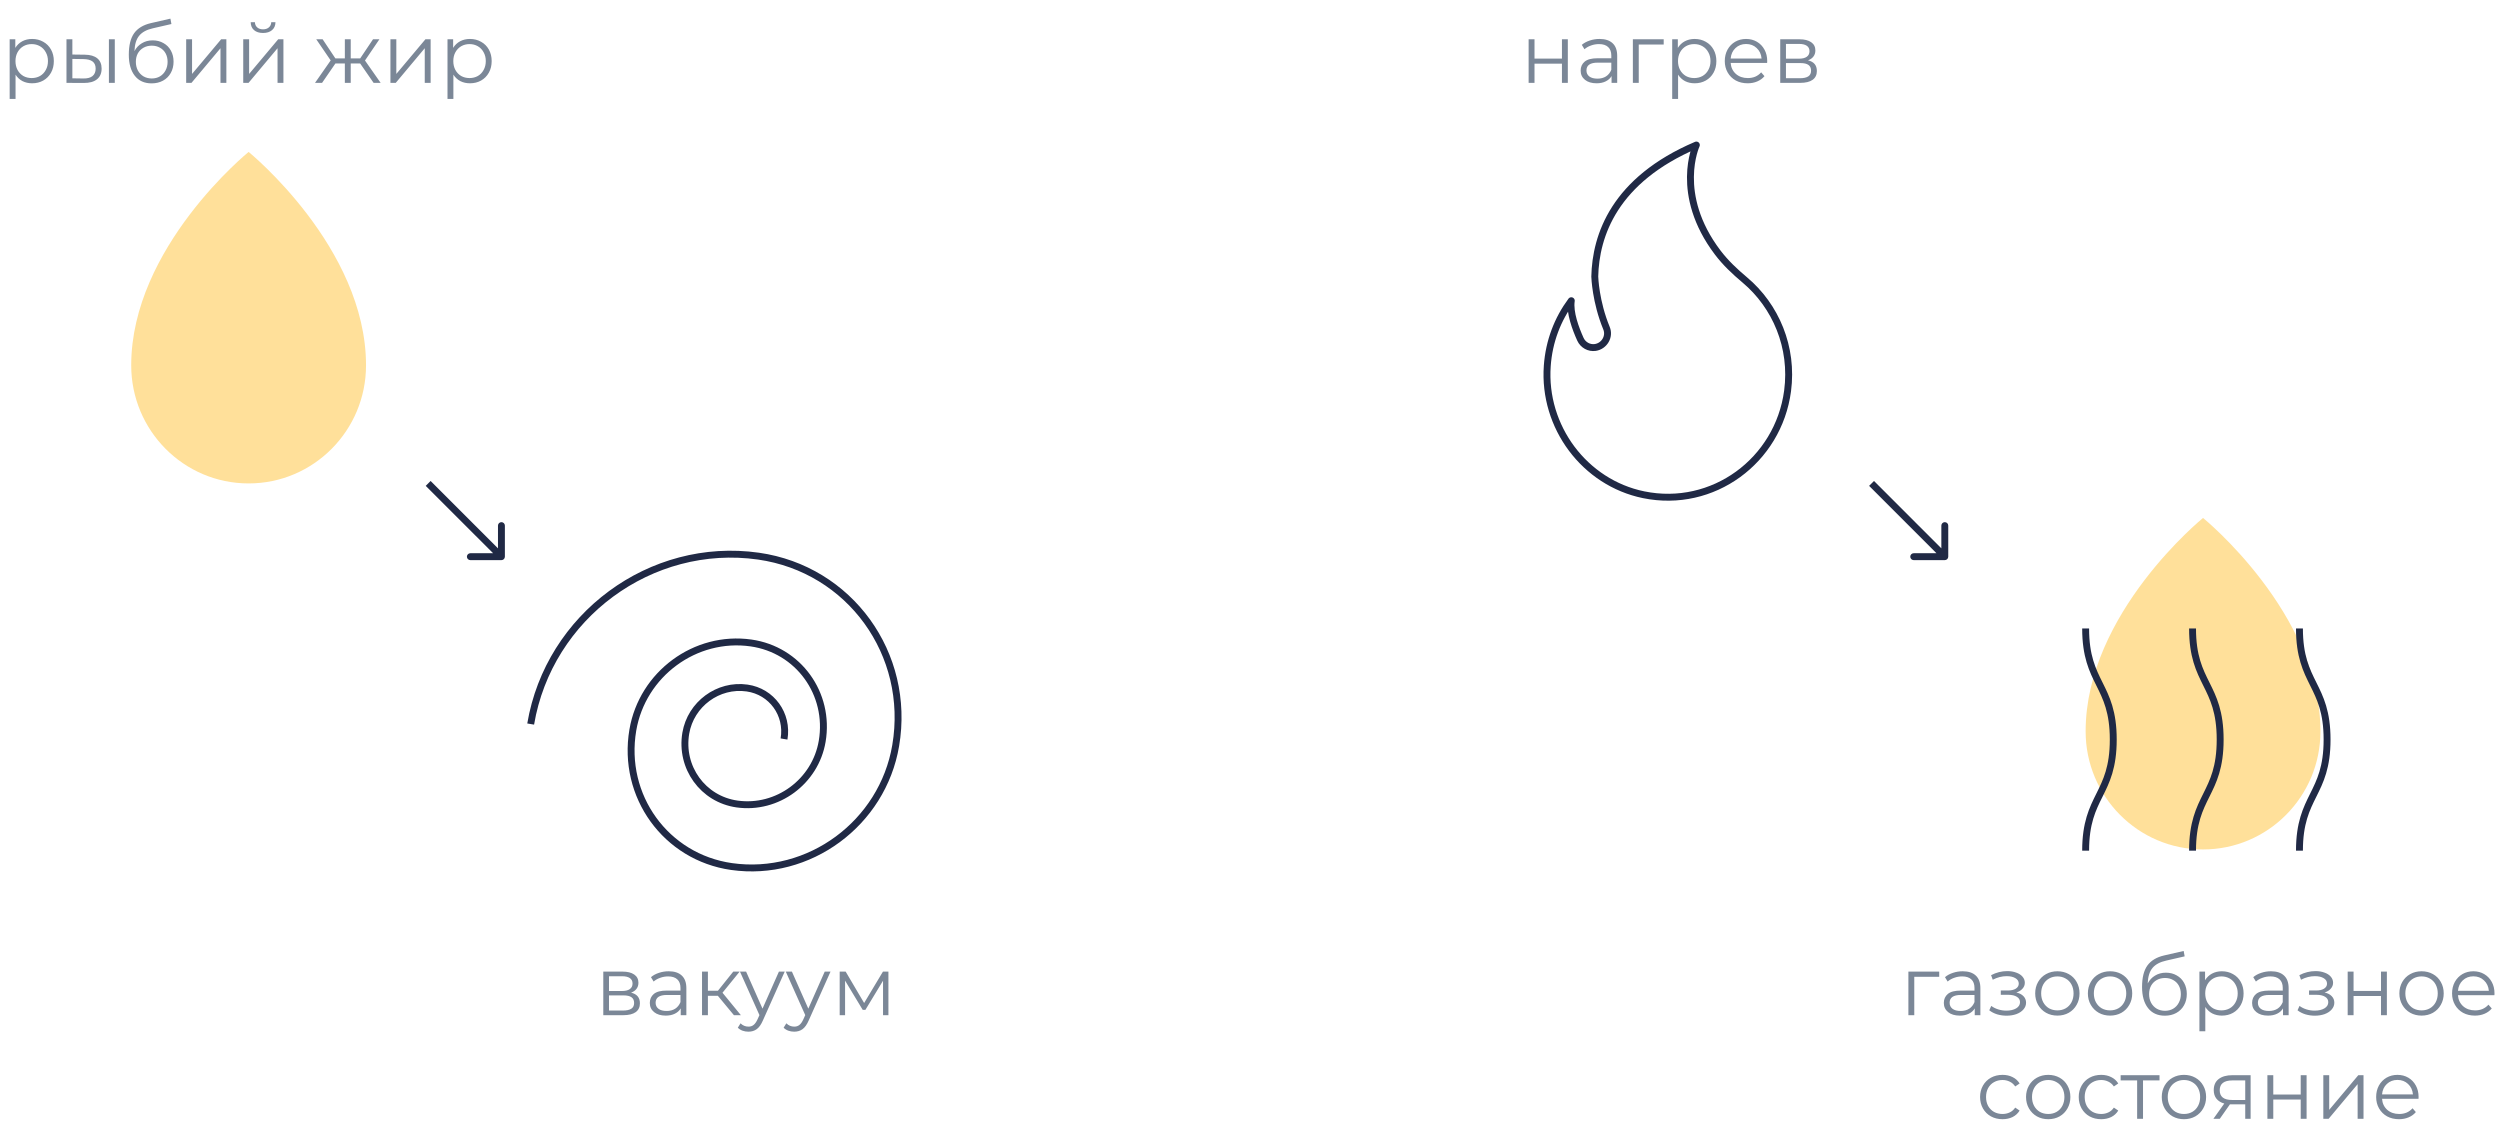 <svg width="362" height="165" viewBox="0 0 362 165" fill="none" xmlns="http://www.w3.org/2000/svg">
<path d="M4.652 5.64C5.244 5.64 5.779 5.776 6.26 6.048C6.739 6.312 7.115 6.688 7.388 7.176C7.66 7.664 7.795 8.22 7.795 8.844C7.795 9.476 7.66 10.036 7.388 10.524C7.115 11.012 6.739 11.392 6.26 11.664C5.787 11.928 5.252 12.06 4.652 12.06C4.139 12.06 3.675 11.956 3.26 11.748C2.852 11.532 2.515 11.22 2.252 10.812V14.328H1.399V5.688H2.216V6.936C2.471 6.52 2.808 6.2 3.224 5.976C3.647 5.752 4.123 5.64 4.652 5.64ZM4.591 11.304C5.032 11.304 5.431 11.204 5.792 11.004C6.152 10.796 6.431 10.504 6.631 10.128C6.84 9.752 6.944 9.324 6.944 8.844C6.944 8.364 6.84 7.94 6.631 7.572C6.431 7.196 6.152 6.904 5.792 6.696C5.431 6.488 5.032 6.384 4.591 6.384C4.144 6.384 3.74 6.488 3.38 6.696C3.027 6.904 2.748 7.196 2.539 7.572C2.34 7.94 2.24 8.364 2.24 8.844C2.24 9.324 2.34 9.752 2.539 10.128C2.748 10.504 3.027 10.796 3.38 11.004C3.74 11.204 4.144 11.304 4.591 11.304ZM12.278 7.92C13.07 7.928 13.674 8.104 14.09 8.448C14.506 8.792 14.714 9.288 14.714 9.936C14.714 10.608 14.49 11.124 14.042 11.484C13.594 11.844 12.954 12.02 12.122 12.012L9.626 12V5.688H10.478V7.896L12.278 7.92ZM15.77 5.688H16.622V12H15.77V5.688ZM12.074 11.364C12.658 11.372 13.098 11.256 13.394 11.016C13.698 10.768 13.85 10.408 13.85 9.936C13.85 9.472 13.702 9.128 13.406 8.904C13.11 8.68 12.666 8.564 12.074 8.556L10.478 8.532V11.34L12.074 11.364ZM22.108 5.844C22.692 5.844 23.212 5.976 23.668 6.24C24.132 6.496 24.492 6.86 24.748 7.332C25.004 7.796 25.132 8.328 25.132 8.928C25.132 9.544 24.996 10.092 24.724 10.572C24.46 11.044 24.088 11.412 23.608 11.676C23.128 11.94 22.576 12.072 21.952 12.072C20.904 12.072 20.092 11.704 19.516 10.968C18.94 10.232 18.652 9.216 18.652 7.92C18.652 6.568 18.908 5.532 19.42 4.812C19.94 4.092 20.748 3.604 21.844 3.348L24.676 2.7L24.82 3.48L22.156 4.092C21.252 4.292 20.588 4.648 20.164 5.16C19.74 5.664 19.508 6.412 19.468 7.404C19.724 6.916 20.08 6.536 20.536 6.264C20.992 5.984 21.516 5.844 22.108 5.844ZM21.976 11.364C22.416 11.364 22.808 11.264 23.152 11.064C23.504 10.856 23.776 10.568 23.968 10.2C24.168 9.832 24.268 9.416 24.268 8.952C24.268 8.488 24.172 8.08 23.98 7.728C23.788 7.376 23.516 7.104 23.164 6.912C22.82 6.712 22.424 6.612 21.976 6.612C21.528 6.612 21.128 6.712 20.776 6.912C20.432 7.104 20.16 7.376 19.96 7.728C19.768 8.08 19.672 8.488 19.672 8.952C19.672 9.416 19.768 9.832 19.96 10.2C20.16 10.568 20.436 10.856 20.788 11.064C21.14 11.264 21.536 11.364 21.976 11.364ZM26.958 5.688H27.81V10.704L32.022 5.688H32.778V12H31.926V6.984L27.726 12H26.958V5.688ZM35.22 5.688H36.072V10.704L40.284 5.688H41.04V12H40.188V6.984L35.988 12H35.22V5.688ZM38.088 4.776C37.544 4.776 37.112 4.64 36.792 4.368C36.472 4.096 36.308 3.712 36.3 3.216H36.912C36.92 3.528 37.032 3.78 37.248 3.972C37.464 4.156 37.744 4.248 38.088 4.248C38.432 4.248 38.712 4.156 38.928 3.972C39.152 3.78 39.268 3.528 39.276 3.216H39.888C39.88 3.712 39.712 4.096 39.384 4.368C39.064 4.64 38.632 4.776 38.088 4.776ZM52.154 9.192H50.786V12H49.934V9.192H48.566L46.634 12H45.614L47.882 8.748L45.794 5.688H46.718L48.566 8.46H49.934V5.688H50.786V8.46H52.154L54.014 5.688H54.938L52.85 8.76L55.118 12H54.098L52.154 9.192ZM56.536 5.688H57.388V10.704L61.6 5.688H62.356V12H61.504V6.984L57.304 12H56.536V5.688ZM68.05 5.64C68.642 5.64 69.178 5.776 69.658 6.048C70.138 6.312 70.514 6.688 70.786 7.176C71.058 7.664 71.194 8.22 71.194 8.844C71.194 9.476 71.058 10.036 70.786 10.524C70.514 11.012 70.138 11.392 69.658 11.664C69.186 11.928 68.65 12.06 68.05 12.06C67.538 12.06 67.074 11.956 66.658 11.748C66.25 11.532 65.914 11.22 65.65 10.812V14.328H64.798V5.688H65.614V6.936C65.87 6.52 66.206 6.2 66.622 5.976C67.046 5.752 67.522 5.64 68.05 5.64ZM67.99 11.304C68.43 11.304 68.83 11.204 69.19 11.004C69.55 10.796 69.83 10.504 70.03 10.128C70.238 9.752 70.342 9.324 70.342 8.844C70.342 8.364 70.238 7.94 70.03 7.572C69.83 7.196 69.55 6.904 69.19 6.696C68.83 6.488 68.43 6.384 67.99 6.384C67.542 6.384 67.138 6.488 66.778 6.696C66.426 6.904 66.146 7.196 65.938 7.572C65.738 7.94 65.638 8.364 65.638 8.844C65.638 9.324 65.738 9.752 65.938 10.128C66.146 10.504 66.426 10.796 66.778 11.004C67.138 11.204 67.542 11.304 67.99 11.304Z" fill="#7B8797"/>
<path d="M221.345 5.688H222.197V8.484H226.169V5.688H227.021V12H226.169V9.216H222.197V12H221.345V5.688ZM231.614 5.64C232.438 5.64 233.07 5.848 233.51 6.264C233.95 6.672 234.17 7.28 234.17 8.088V12H233.354V11.016C233.162 11.344 232.878 11.6 232.502 11.784C232.134 11.968 231.694 12.06 231.182 12.06C230.478 12.06 229.918 11.892 229.502 11.556C229.086 11.22 228.878 10.776 228.878 10.224C228.878 9.688 229.07 9.256 229.454 8.928C229.846 8.6 230.466 8.436 231.314 8.436H233.318V8.052C233.318 7.508 233.166 7.096 232.862 6.816C232.558 6.528 232.114 6.384 231.53 6.384C231.13 6.384 230.746 6.452 230.378 6.588C230.01 6.716 229.694 6.896 229.43 7.128L229.046 6.492C229.366 6.22 229.75 6.012 230.198 5.868C230.646 5.716 231.118 5.64 231.614 5.64ZM231.314 11.388C231.794 11.388 232.206 11.28 232.55 11.064C232.894 10.84 233.15 10.52 233.318 10.104V9.072H231.338C230.258 9.072 229.718 9.448 229.718 10.2C229.718 10.568 229.858 10.86 230.138 11.076C230.418 11.284 230.81 11.388 231.314 11.388ZM240.903 6.444H237.291V12H236.439V5.688H240.903V6.444ZM245.386 5.64C245.978 5.64 246.514 5.776 246.994 6.048C247.474 6.312 247.85 6.688 248.122 7.176C248.394 7.664 248.53 8.22 248.53 8.844C248.53 9.476 248.394 10.036 248.122 10.524C247.85 11.012 247.474 11.392 246.994 11.664C246.522 11.928 245.986 12.06 245.386 12.06C244.874 12.06 244.41 11.956 243.994 11.748C243.586 11.532 243.25 11.22 242.986 10.812V14.328H242.134V5.688H242.95V6.936C243.206 6.52 243.542 6.2 243.958 5.976C244.382 5.752 244.858 5.64 245.386 5.64ZM245.326 11.304C245.766 11.304 246.166 11.204 246.526 11.004C246.886 10.796 247.166 10.504 247.366 10.128C247.574 9.752 247.678 9.324 247.678 8.844C247.678 8.364 247.574 7.94 247.366 7.572C247.166 7.196 246.886 6.904 246.526 6.696C246.166 6.488 245.766 6.384 245.326 6.384C244.878 6.384 244.474 6.488 244.114 6.696C243.762 6.904 243.482 7.196 243.274 7.572C243.074 7.94 242.974 8.364 242.974 8.844C242.974 9.324 243.074 9.752 243.274 10.128C243.482 10.504 243.762 10.796 244.114 11.004C244.474 11.204 244.878 11.304 245.326 11.304ZM255.88 9.108H250.6C250.648 9.764 250.9 10.296 251.356 10.704C251.812 11.104 252.388 11.304 253.084 11.304C253.476 11.304 253.836 11.236 254.164 11.1C254.492 10.956 254.776 10.748 255.016 10.476L255.496 11.028C255.216 11.364 254.864 11.62 254.44 11.796C254.024 11.972 253.564 12.06 253.06 12.06C252.412 12.06 251.836 11.924 251.332 11.652C250.836 11.372 250.448 10.988 250.168 10.5C249.888 10.012 249.748 9.46 249.748 8.844C249.748 8.228 249.88 7.676 250.144 7.188C250.416 6.7 250.784 6.32 251.248 6.048C251.72 5.776 252.248 5.64 252.832 5.64C253.416 5.64 253.94 5.776 254.404 6.048C254.868 6.32 255.232 6.7 255.496 7.188C255.76 7.668 255.892 8.22 255.892 8.844L255.88 9.108ZM252.832 6.372C252.224 6.372 251.712 6.568 251.296 6.96C250.888 7.344 250.656 7.848 250.6 8.472H255.076C255.02 7.848 254.784 7.344 254.368 6.96C253.96 6.568 253.448 6.372 252.832 6.372ZM261.798 8.736C262.654 8.936 263.082 9.452 263.082 10.284C263.082 10.836 262.878 11.26 262.47 11.556C262.062 11.852 261.454 12 260.646 12H257.778V5.688H260.562C261.282 5.688 261.846 5.828 262.254 6.108C262.662 6.388 262.866 6.788 262.866 7.308C262.866 7.652 262.77 7.948 262.578 8.196C262.394 8.436 262.134 8.616 261.798 8.736ZM258.606 8.496H260.502C260.99 8.496 261.362 8.404 261.618 8.22C261.882 8.036 262.014 7.768 262.014 7.416C262.014 7.064 261.882 6.8 261.618 6.624C261.362 6.448 260.99 6.36 260.502 6.36H258.606V8.496ZM260.61 11.328C261.154 11.328 261.562 11.24 261.834 11.064C262.106 10.888 262.242 10.612 262.242 10.236C262.242 9.86 262.118 9.584 261.87 9.408C261.622 9.224 261.23 9.132 260.694 9.132H258.606V11.328H260.61Z" fill="#7B8797"/>
<path d="M280.799 141.444H277.187V147H276.335V140.688H280.799V141.444ZM284.202 140.64C285.026 140.64 285.658 140.848 286.098 141.264C286.538 141.672 286.758 142.28 286.758 143.088V147H285.942V146.016C285.75 146.344 285.466 146.6 285.09 146.784C284.722 146.968 284.282 147.06 283.77 147.06C283.066 147.06 282.506 146.892 282.09 146.556C281.674 146.22 281.466 145.776 281.466 145.224C281.466 144.688 281.658 144.256 282.042 143.928C282.434 143.6 283.054 143.436 283.902 143.436H285.906V143.052C285.906 142.508 285.754 142.096 285.45 141.816C285.146 141.528 284.702 141.384 284.118 141.384C283.718 141.384 283.334 141.452 282.966 141.588C282.598 141.716 282.282 141.896 282.018 142.128L281.634 141.492C281.954 141.22 282.338 141.012 282.786 140.868C283.234 140.716 283.706 140.64 284.202 140.64ZM283.902 146.388C284.382 146.388 284.794 146.28 285.138 146.064C285.482 145.84 285.738 145.52 285.906 145.104V144.072H283.926C282.846 144.072 282.306 144.448 282.306 145.2C282.306 145.568 282.446 145.86 282.726 146.076C283.006 146.284 283.398 146.388 283.902 146.388ZM291.97 143.712C292.418 143.816 292.762 143.996 293.002 144.252C293.25 144.508 293.374 144.82 293.374 145.188C293.374 145.556 293.246 145.884 292.99 146.172C292.742 146.46 292.402 146.684 291.97 146.844C291.538 146.996 291.062 147.072 290.542 147.072C290.086 147.072 289.638 147.008 289.198 146.88C288.758 146.744 288.374 146.548 288.046 146.292L288.334 145.656C288.622 145.872 288.958 146.04 289.342 146.16C289.726 146.28 290.114 146.34 290.506 146.34C291.09 146.34 291.566 146.232 291.934 146.016C292.31 145.792 292.498 145.492 292.498 145.116C292.498 144.78 292.346 144.52 292.042 144.336C291.738 144.144 291.322 144.048 290.794 144.048H289.714V143.424H290.746C291.218 143.424 291.598 143.336 291.886 143.16C292.174 142.976 292.318 142.732 292.318 142.428C292.318 142.092 292.154 141.828 291.826 141.636C291.506 141.444 291.086 141.348 290.566 141.348C289.886 141.348 289.214 141.52 288.55 141.864L288.31 141.204C289.062 140.812 289.842 140.616 290.65 140.616C291.13 140.616 291.562 140.688 291.946 140.832C292.338 140.968 292.642 141.164 292.858 141.42C293.082 141.676 293.194 141.972 293.194 142.308C293.194 142.628 293.082 142.912 292.858 143.16C292.642 143.408 292.346 143.592 291.97 143.712ZM297.912 147.06C297.304 147.06 296.756 146.924 296.268 146.652C295.78 146.372 295.396 145.988 295.116 145.5C294.836 145.012 294.696 144.46 294.696 143.844C294.696 143.228 294.836 142.676 295.116 142.188C295.396 141.7 295.78 141.32 296.268 141.048C296.756 140.776 297.304 140.64 297.912 140.64C298.52 140.64 299.068 140.776 299.556 141.048C300.044 141.32 300.424 141.7 300.696 142.188C300.976 142.676 301.116 143.228 301.116 143.844C301.116 144.46 300.976 145.012 300.696 145.5C300.424 145.988 300.044 146.372 299.556 146.652C299.068 146.924 298.52 147.06 297.912 147.06ZM297.912 146.304C298.36 146.304 298.76 146.204 299.112 146.004C299.472 145.796 299.752 145.504 299.952 145.128C300.152 144.752 300.252 144.324 300.252 143.844C300.252 143.364 300.152 142.936 299.952 142.56C299.752 142.184 299.472 141.896 299.112 141.696C298.76 141.488 298.36 141.384 297.912 141.384C297.464 141.384 297.06 141.488 296.7 141.696C296.348 141.896 296.068 142.184 295.86 142.56C295.66 142.936 295.56 143.364 295.56 143.844C295.56 144.324 295.66 144.752 295.86 145.128C296.068 145.504 296.348 145.796 296.7 146.004C297.06 146.204 297.464 146.304 297.912 146.304ZM305.541 147.06C304.933 147.06 304.385 146.924 303.897 146.652C303.409 146.372 303.025 145.988 302.745 145.5C302.465 145.012 302.325 144.46 302.325 143.844C302.325 143.228 302.465 142.676 302.745 142.188C303.025 141.7 303.409 141.32 303.897 141.048C304.385 140.776 304.933 140.64 305.541 140.64C306.149 140.64 306.697 140.776 307.185 141.048C307.673 141.32 308.053 141.7 308.325 142.188C308.605 142.676 308.745 143.228 308.745 143.844C308.745 144.46 308.605 145.012 308.325 145.5C308.053 145.988 307.673 146.372 307.185 146.652C306.697 146.924 306.149 147.06 305.541 147.06ZM305.541 146.304C305.989 146.304 306.389 146.204 306.741 146.004C307.101 145.796 307.381 145.504 307.581 145.128C307.781 144.752 307.881 144.324 307.881 143.844C307.881 143.364 307.781 142.936 307.581 142.56C307.381 142.184 307.101 141.896 306.741 141.696C306.389 141.488 305.989 141.384 305.541 141.384C305.093 141.384 304.689 141.488 304.329 141.696C303.977 141.896 303.697 142.184 303.489 142.56C303.289 142.936 303.189 143.364 303.189 143.844C303.189 144.324 303.289 144.752 303.489 145.128C303.697 145.504 303.977 145.796 304.329 146.004C304.689 146.204 305.093 146.304 305.541 146.304ZM313.626 140.844C314.21 140.844 314.73 140.976 315.186 141.24C315.65 141.496 316.01 141.86 316.266 142.332C316.522 142.796 316.65 143.328 316.65 143.928C316.65 144.544 316.514 145.092 316.242 145.572C315.978 146.044 315.606 146.412 315.126 146.676C314.646 146.94 314.094 147.072 313.47 147.072C312.422 147.072 311.61 146.704 311.034 145.968C310.458 145.232 310.17 144.216 310.17 142.92C310.17 141.568 310.426 140.532 310.938 139.812C311.458 139.092 312.266 138.604 313.362 138.348L316.194 137.7L316.338 138.48L313.674 139.092C312.77 139.292 312.106 139.648 311.682 140.16C311.258 140.664 311.026 141.412 310.986 142.404C311.242 141.916 311.598 141.536 312.054 141.264C312.51 140.984 313.034 140.844 313.626 140.844ZM313.494 146.364C313.934 146.364 314.326 146.264 314.67 146.064C315.022 145.856 315.294 145.568 315.486 145.2C315.686 144.832 315.786 144.416 315.786 143.952C315.786 143.488 315.69 143.08 315.498 142.728C315.306 142.376 315.034 142.104 314.682 141.912C314.338 141.712 313.942 141.612 313.494 141.612C313.046 141.612 312.646 141.712 312.294 141.912C311.95 142.104 311.678 142.376 311.478 142.728C311.286 143.08 311.19 143.488 311.19 143.952C311.19 144.416 311.286 144.832 311.478 145.2C311.678 145.568 311.954 145.856 312.306 146.064C312.658 146.264 313.054 146.364 313.494 146.364ZM321.728 140.64C322.32 140.64 322.856 140.776 323.336 141.048C323.816 141.312 324.192 141.688 324.464 142.176C324.736 142.664 324.872 143.22 324.872 143.844C324.872 144.476 324.736 145.036 324.464 145.524C324.192 146.012 323.816 146.392 323.336 146.664C322.864 146.928 322.328 147.06 321.728 147.06C321.216 147.06 320.752 146.956 320.336 146.748C319.928 146.532 319.592 146.22 319.328 145.812V149.328H318.476V140.688H319.292V141.936C319.548 141.52 319.884 141.2 320.3 140.976C320.724 140.752 321.2 140.64 321.728 140.64ZM321.668 146.304C322.108 146.304 322.508 146.204 322.868 146.004C323.228 145.796 323.508 145.504 323.708 145.128C323.916 144.752 324.02 144.324 324.02 143.844C324.02 143.364 323.916 142.94 323.708 142.572C323.508 142.196 323.228 141.904 322.868 141.696C322.508 141.488 322.108 141.384 321.668 141.384C321.22 141.384 320.816 141.488 320.456 141.696C320.104 141.904 319.824 142.196 319.616 142.572C319.416 142.94 319.316 143.364 319.316 143.844C319.316 144.324 319.416 144.752 319.616 145.128C319.824 145.504 320.104 145.796 320.456 146.004C320.816 146.204 321.22 146.304 321.668 146.304ZM328.839 140.64C329.663 140.64 330.295 140.848 330.735 141.264C331.175 141.672 331.395 142.28 331.395 143.088V147H330.579V146.016C330.387 146.344 330.103 146.6 329.727 146.784C329.359 146.968 328.919 147.06 328.407 147.06C327.703 147.06 327.143 146.892 326.727 146.556C326.311 146.22 326.103 145.776 326.103 145.224C326.103 144.688 326.295 144.256 326.679 143.928C327.071 143.6 327.691 143.436 328.539 143.436H330.543V143.052C330.543 142.508 330.391 142.096 330.087 141.816C329.783 141.528 329.339 141.384 328.755 141.384C328.355 141.384 327.971 141.452 327.603 141.588C327.235 141.716 326.919 141.896 326.655 142.128L326.271 141.492C326.591 141.22 326.975 141.012 327.423 140.868C327.871 140.716 328.343 140.64 328.839 140.64ZM328.539 146.388C329.019 146.388 329.431 146.28 329.775 146.064C330.119 145.84 330.375 145.52 330.543 145.104V144.072H328.563C327.483 144.072 326.943 144.448 326.943 145.2C326.943 145.568 327.083 145.86 327.363 146.076C327.643 146.284 328.035 146.388 328.539 146.388ZM336.606 143.712C337.054 143.816 337.398 143.996 337.638 144.252C337.886 144.508 338.01 144.82 338.01 145.188C338.01 145.556 337.882 145.884 337.626 146.172C337.378 146.46 337.038 146.684 336.606 146.844C336.174 146.996 335.698 147.072 335.178 147.072C334.722 147.072 334.274 147.008 333.834 146.88C333.394 146.744 333.01 146.548 332.682 146.292L332.97 145.656C333.258 145.872 333.594 146.04 333.978 146.16C334.362 146.28 334.75 146.34 335.142 146.34C335.726 146.34 336.202 146.232 336.57 146.016C336.946 145.792 337.134 145.492 337.134 145.116C337.134 144.78 336.982 144.52 336.678 144.336C336.374 144.144 335.958 144.048 335.43 144.048H334.35V143.424H335.382C335.854 143.424 336.234 143.336 336.522 143.16C336.81 142.976 336.954 142.732 336.954 142.428C336.954 142.092 336.79 141.828 336.462 141.636C336.142 141.444 335.722 141.348 335.202 141.348C334.522 141.348 333.85 141.52 333.186 141.864L332.946 141.204C333.698 140.812 334.478 140.616 335.286 140.616C335.766 140.616 336.198 140.688 336.582 140.832C336.974 140.968 337.278 141.164 337.494 141.42C337.718 141.676 337.83 141.972 337.83 142.308C337.83 142.628 337.718 142.912 337.494 143.16C337.278 143.408 336.982 143.592 336.606 143.712ZM339.944 140.688H340.796V143.484H344.768V140.688H345.62V147H344.768V144.216H340.796V147H339.944V140.688ZM350.646 147.06C350.038 147.06 349.49 146.924 349.002 146.652C348.514 146.372 348.13 145.988 347.85 145.5C347.57 145.012 347.43 144.46 347.43 143.844C347.43 143.228 347.57 142.676 347.85 142.188C348.13 141.7 348.514 141.32 349.002 141.048C349.49 140.776 350.038 140.64 350.646 140.64C351.254 140.64 351.802 140.776 352.29 141.048C352.778 141.32 353.158 141.7 353.43 142.188C353.71 142.676 353.85 143.228 353.85 143.844C353.85 144.46 353.71 145.012 353.43 145.5C353.158 145.988 352.778 146.372 352.29 146.652C351.802 146.924 351.254 147.06 350.646 147.06ZM350.646 146.304C351.094 146.304 351.494 146.204 351.846 146.004C352.206 145.796 352.486 145.504 352.686 145.128C352.886 144.752 352.986 144.324 352.986 143.844C352.986 143.364 352.886 142.936 352.686 142.56C352.486 142.184 352.206 141.896 351.846 141.696C351.494 141.488 351.094 141.384 350.646 141.384C350.198 141.384 349.794 141.488 349.434 141.696C349.082 141.896 348.802 142.184 348.594 142.56C348.394 142.936 348.294 143.364 348.294 143.844C348.294 144.324 348.394 144.752 348.594 145.128C348.802 145.504 349.082 145.796 349.434 146.004C349.794 146.204 350.198 146.304 350.646 146.304ZM361.191 144.108H355.911C355.959 144.764 356.211 145.296 356.667 145.704C357.123 146.104 357.699 146.304 358.395 146.304C358.787 146.304 359.147 146.236 359.475 146.1C359.803 145.956 360.087 145.748 360.327 145.476L360.807 146.028C360.527 146.364 360.175 146.62 359.751 146.796C359.335 146.972 358.875 147.06 358.371 147.06C357.723 147.06 357.147 146.924 356.643 146.652C356.147 146.372 355.759 145.988 355.479 145.5C355.199 145.012 355.059 144.46 355.059 143.844C355.059 143.228 355.191 142.676 355.455 142.188C355.727 141.7 356.095 141.32 356.559 141.048C357.031 140.776 357.559 140.64 358.143 140.64C358.727 140.64 359.251 140.776 359.715 141.048C360.179 141.32 360.543 141.7 360.807 142.188C361.071 142.668 361.203 143.22 361.203 143.844L361.191 144.108ZM358.143 141.372C357.535 141.372 357.023 141.568 356.607 141.96C356.199 142.344 355.967 142.848 355.911 143.472H360.387C360.331 142.848 360.095 142.344 359.679 141.96C359.271 141.568 358.759 141.372 358.143 141.372ZM289.967 162.06C289.343 162.06 288.783 161.924 288.287 161.652C287.799 161.38 287.415 161 287.135 160.512C286.855 160.016 286.715 159.46 286.715 158.844C286.715 158.228 286.855 157.676 287.135 157.188C287.415 156.7 287.799 156.32 288.287 156.048C288.783 155.776 289.343 155.64 289.967 155.64C290.511 155.64 290.995 155.748 291.419 155.964C291.851 156.172 292.191 156.48 292.439 156.888L291.803 157.32C291.595 157.008 291.331 156.776 291.011 156.624C290.691 156.464 290.343 156.384 289.967 156.384C289.511 156.384 289.099 156.488 288.731 156.696C288.371 156.896 288.087 157.184 287.879 157.56C287.679 157.936 287.579 158.364 287.579 158.844C287.579 159.332 287.679 159.764 287.879 160.14C288.087 160.508 288.371 160.796 288.731 161.004C289.099 161.204 289.511 161.304 289.967 161.304C290.343 161.304 290.691 161.228 291.011 161.076C291.331 160.924 291.595 160.692 291.803 160.38L292.439 160.812C292.191 161.22 291.851 161.532 291.419 161.748C290.987 161.956 290.503 162.06 289.967 162.06ZM296.587 162.06C295.979 162.06 295.431 161.924 294.943 161.652C294.455 161.372 294.071 160.988 293.791 160.5C293.511 160.012 293.371 159.46 293.371 158.844C293.371 158.228 293.511 157.676 293.791 157.188C294.071 156.7 294.455 156.32 294.943 156.048C295.431 155.776 295.979 155.64 296.587 155.64C297.195 155.64 297.743 155.776 298.231 156.048C298.719 156.32 299.099 156.7 299.371 157.188C299.651 157.676 299.791 158.228 299.791 158.844C299.791 159.46 299.651 160.012 299.371 160.5C299.099 160.988 298.719 161.372 298.231 161.652C297.743 161.924 297.195 162.06 296.587 162.06ZM296.587 161.304C297.035 161.304 297.435 161.204 297.787 161.004C298.147 160.796 298.427 160.504 298.627 160.128C298.827 159.752 298.927 159.324 298.927 158.844C298.927 158.364 298.827 157.936 298.627 157.56C298.427 157.184 298.147 156.896 297.787 156.696C297.435 156.488 297.035 156.384 296.587 156.384C296.139 156.384 295.735 156.488 295.375 156.696C295.023 156.896 294.743 157.184 294.535 157.56C294.335 157.936 294.235 158.364 294.235 158.844C294.235 159.324 294.335 159.752 294.535 160.128C294.743 160.504 295.023 160.796 295.375 161.004C295.735 161.204 296.139 161.304 296.587 161.304ZM304.252 162.06C303.628 162.06 303.068 161.924 302.572 161.652C302.084 161.38 301.7 161 301.42 160.512C301.14 160.016 301 159.46 301 158.844C301 158.228 301.14 157.676 301.42 157.188C301.7 156.7 302.084 156.32 302.572 156.048C303.068 155.776 303.628 155.64 304.252 155.64C304.796 155.64 305.28 155.748 305.704 155.964C306.136 156.172 306.476 156.48 306.724 156.888L306.088 157.32C305.88 157.008 305.616 156.776 305.296 156.624C304.976 156.464 304.628 156.384 304.252 156.384C303.796 156.384 303.384 156.488 303.016 156.696C302.656 156.896 302.372 157.184 302.164 157.56C301.964 157.936 301.864 158.364 301.864 158.844C301.864 159.332 301.964 159.764 302.164 160.14C302.372 160.508 302.656 160.796 303.016 161.004C303.384 161.204 303.796 161.304 304.252 161.304C304.628 161.304 304.976 161.228 305.296 161.076C305.616 160.924 305.88 160.692 306.088 160.38L306.724 160.812C306.476 161.22 306.136 161.532 305.704 161.748C305.272 161.956 304.788 162.06 304.252 162.06ZM312.697 156.444H310.309V162H309.457V156.444H307.069V155.688H312.697V156.444ZM316.24 162.06C315.632 162.06 315.084 161.924 314.596 161.652C314.108 161.372 313.724 160.988 313.444 160.5C313.164 160.012 313.024 159.46 313.024 158.844C313.024 158.228 313.164 157.676 313.444 157.188C313.724 156.7 314.108 156.32 314.596 156.048C315.084 155.776 315.632 155.64 316.24 155.64C316.848 155.64 317.396 155.776 317.884 156.048C318.372 156.32 318.752 156.7 319.024 157.188C319.304 157.676 319.444 158.228 319.444 158.844C319.444 159.46 319.304 160.012 319.024 160.5C318.752 160.988 318.372 161.372 317.884 161.652C317.396 161.924 316.848 162.06 316.24 162.06ZM316.24 161.304C316.688 161.304 317.088 161.204 317.44 161.004C317.8 160.796 318.08 160.504 318.28 160.128C318.48 159.752 318.58 159.324 318.58 158.844C318.58 158.364 318.48 157.936 318.28 157.56C318.08 157.184 317.8 156.896 317.44 156.696C317.088 156.488 316.688 156.384 316.24 156.384C315.792 156.384 315.388 156.488 315.028 156.696C314.676 156.896 314.396 157.184 314.188 157.56C313.988 157.936 313.888 158.364 313.888 158.844C313.888 159.324 313.988 159.752 314.188 160.128C314.396 160.504 314.676 160.796 315.028 161.004C315.388 161.204 315.792 161.304 316.24 161.304ZM325.89 155.688V162H325.11V159.912H323.13H322.89L321.426 162H320.502L322.074 159.792C321.586 159.656 321.21 159.424 320.946 159.096C320.682 158.768 320.55 158.352 320.55 157.848C320.55 157.144 320.79 156.608 321.27 156.24C321.75 155.872 322.406 155.688 323.238 155.688H325.89ZM321.414 157.872C321.414 158.808 322.01 159.276 323.202 159.276H325.11V156.444H323.262C322.03 156.444 321.414 156.92 321.414 157.872ZM328.319 155.688H329.171V158.484H333.143V155.688H333.995V162H333.143V159.216H329.171V162H328.319V155.688ZM336.417 155.688H337.269V160.704L341.481 155.688H342.237V162H341.385V156.984L337.185 162H336.417V155.688ZM350.199 159.108H344.919C344.967 159.764 345.219 160.296 345.675 160.704C346.131 161.104 346.707 161.304 347.403 161.304C347.795 161.304 348.155 161.236 348.483 161.1C348.811 160.956 349.095 160.748 349.335 160.476L349.815 161.028C349.535 161.364 349.183 161.62 348.759 161.796C348.343 161.972 347.883 162.06 347.379 162.06C346.731 162.06 346.155 161.924 345.651 161.652C345.155 161.372 344.767 160.988 344.487 160.5C344.207 160.012 344.067 159.46 344.067 158.844C344.067 158.228 344.199 157.676 344.463 157.188C344.735 156.7 345.103 156.32 345.567 156.048C346.039 155.776 346.567 155.64 347.151 155.64C347.735 155.64 348.259 155.776 348.723 156.048C349.187 156.32 349.551 156.7 349.815 157.188C350.079 157.668 350.211 158.22 350.211 158.844L350.199 159.108ZM347.151 156.372C346.543 156.372 346.031 156.568 345.615 156.96C345.207 157.344 344.975 157.848 344.919 158.472H349.395C349.339 157.848 349.103 157.344 348.687 156.96C348.279 156.568 347.767 156.372 347.151 156.372Z" fill="#7B8797"/>
<path d="M91.376 143.736C92.233 143.936 92.66 144.452 92.66 145.284C92.66 145.836 92.457 146.26 92.049 146.556C91.641 146.852 91.032 147 90.225 147H87.356V140.688H90.141C90.861 140.688 91.424 140.828 91.832 141.108C92.24 141.388 92.445 141.788 92.445 142.308C92.445 142.652 92.349 142.948 92.156 143.196C91.972 143.436 91.713 143.616 91.376 143.736ZM88.184 143.496H90.081C90.569 143.496 90.941 143.404 91.197 143.22C91.46 143.036 91.593 142.768 91.593 142.416C91.593 142.064 91.46 141.8 91.197 141.624C90.941 141.448 90.569 141.36 90.081 141.36H88.184V143.496ZM90.189 146.328C90.733 146.328 91.141 146.24 91.412 146.064C91.684 145.888 91.82 145.612 91.82 145.236C91.82 144.86 91.697 144.584 91.448 144.408C91.201 144.224 90.808 144.132 90.272 144.132H88.184V146.328H90.189ZM96.829 140.64C97.653 140.64 98.285 140.848 98.725 141.264C99.165 141.672 99.385 142.28 99.385 143.088V147H98.569V146.016C98.377 146.344 98.093 146.6 97.717 146.784C97.349 146.968 96.909 147.06 96.397 147.06C95.693 147.06 95.133 146.892 94.717 146.556C94.301 146.22 94.093 145.776 94.093 145.224C94.093 144.688 94.285 144.256 94.669 143.928C95.061 143.6 95.681 143.436 96.529 143.436H98.533V143.052C98.533 142.508 98.381 142.096 98.077 141.816C97.773 141.528 97.329 141.384 96.745 141.384C96.345 141.384 95.961 141.452 95.593 141.588C95.225 141.716 94.909 141.896 94.645 142.128L94.261 141.492C94.581 141.22 94.965 141.012 95.413 140.868C95.861 140.716 96.333 140.64 96.829 140.64ZM96.529 146.388C97.009 146.388 97.421 146.28 97.765 146.064C98.109 145.84 98.365 145.52 98.533 145.104V144.072H96.553C95.473 144.072 94.933 144.448 94.933 145.2C94.933 145.568 95.073 145.86 95.353 146.076C95.633 146.284 96.025 146.388 96.529 146.388ZM103.945 144.192H102.505V147H101.653V140.688H102.505V143.46H103.957L106.177 140.688H107.101L104.617 143.748L107.281 147H106.273L103.945 144.192ZM113.627 140.688L110.471 147.756C110.215 148.348 109.919 148.768 109.583 149.016C109.247 149.264 108.843 149.388 108.371 149.388C108.067 149.388 107.783 149.34 107.519 149.244C107.255 149.148 107.027 149.004 106.835 148.812L107.231 148.176C107.551 148.496 107.935 148.656 108.383 148.656C108.671 148.656 108.915 148.576 109.115 148.416C109.323 148.256 109.515 147.984 109.691 147.6L109.967 146.988L107.147 140.688H108.035L110.411 146.052L112.787 140.688H113.627ZM120.26 140.688L117.104 147.756C116.848 148.348 116.552 148.768 116.216 149.016C115.88 149.264 115.476 149.388 115.004 149.388C114.7 149.388 114.416 149.34 114.152 149.244C113.888 149.148 113.66 149.004 113.468 148.812L113.864 148.176C114.184 148.496 114.568 148.656 115.016 148.656C115.304 148.656 115.548 148.576 115.748 148.416C115.956 148.256 116.148 147.984 116.324 147.6L116.6 146.988L113.78 140.688H114.668L117.044 146.052L119.42 140.688H120.26ZM128.643 140.688V147H127.863V142.008L125.307 146.232H124.923L122.367 141.996V147H121.587V140.688H122.451L125.127 145.236L127.851 140.688H128.643Z" fill="#7B8797"/>
<path d="M53 52.9C53 62.344 45.389 70 36 70C26.611 70 19 62.344 19 52.9C19 35.8 36 22 36 22C36 22 53 35.8 53 52.9Z" fill="#FFE09A"/>
<path d="M76.842 104.842C79.486 89.199 94.257 78.317 109.833 80.529C123.049 82.417 131.942 94.697 129.696 107.962C127.788 119.232 117.147 127.064 105.934 125.476C96.416 124.12 90.013 115.274 91.633 105.714C93.014 97.6 100.676 91.954 108.746 93.102C115.605 94.075 120.217 100.445 119.054 107.333C118.069 113.179 112.546 117.243 106.726 116.42C101.789 115.722 98.467 111.123 99.302 106.165C100.017 101.957 103.992 99.027 108.181 99.626C111.743 100.133 114.134 103.431 113.528 107.008" stroke="#202945" stroke-miterlimit="10" stroke-linejoin="round"/>
<path d="M72.607 81.107C72.883 81.107 73.107 80.883 73.107 80.607L73.107 76.107C73.107 75.831 72.883 75.607 72.607 75.607C72.331 75.607 72.107 75.831 72.107 76.107L72.107 80.107L68.107 80.107C67.831 80.107 67.607 80.331 67.607 80.607C67.607 80.883 67.831 81.107 68.107 81.107L72.607 81.107ZM61.646 70.354L72.253 80.96L72.96 80.253L62.354 69.646L61.646 70.354Z" fill="#202945"/>
<path d="M336 105.9C336 115.344 328.389 123 319 123C309.611 123 302 115.344 302 105.9C302 88.8 319 75 319 75C319 75 336 88.8 336 105.9Z" fill="#FFE09A"/>
<path d="M281.607 81.107C281.883 81.107 282.107 80.883 282.107 80.607L282.107 76.107C282.107 75.831 281.883 75.607 281.607 75.607C281.33 75.607 281.107 75.831 281.107 76.107L281.107 80.107L277.107 80.107C276.83 80.107 276.607 80.331 276.607 80.607C276.607 80.883 276.83 81.107 277.107 81.107L281.607 81.107ZM270.646 70.354L281.253 80.96L281.96 80.253L271.354 69.646L270.646 70.354Z" fill="#202945"/>
<path d="M252.629 40.522C251.206 39.331 249.843 38.043 248.721 36.563C242.319 28.103 245.632 21 245.632 21C233.751 26.062 231.051 34.093 230.922 40.075L230.93 40.136C230.93 40.136 231.034 43.675 232.621 47.519C233.13 48.745 232.293 50.12 230.999 50.313C230.093 50.444 229.222 49.954 228.842 49.122C228.161 47.616 227.263 45.233 227.522 43.543C225.564 46.179 224.295 49.402 224.045 52.984C223.415 61.812 229.455 69.887 237.996 71.639C248.013 73.697 257.496 66.726 258.842 56.61C259.678 50.296 257.142 44.305 252.629 40.522Z" stroke="#202945" stroke-miterlimit="10" stroke-linejoin="round"/>
<path d="M302 91C302 99.05 306 99.05 306 107.09C306 115.13 302 115.14 302 123.18" stroke="#202945" stroke-miterlimit="10" stroke-linejoin="round"/>
<path d="M317.48 91C317.48 99.05 321.48 99.05 321.48 107.09C321.48 115.14 317.48 115.14 317.48 123.18" stroke="#202945" stroke-miterlimit="10" stroke-linejoin="round"/>
<path d="M332.961 91C332.961 99.05 336.961 99.05 336.961 107.09C336.961 115.13 332.961 115.14 332.961 123.18" stroke="#202945" stroke-miterlimit="10" stroke-linejoin="round"/>
</svg>
